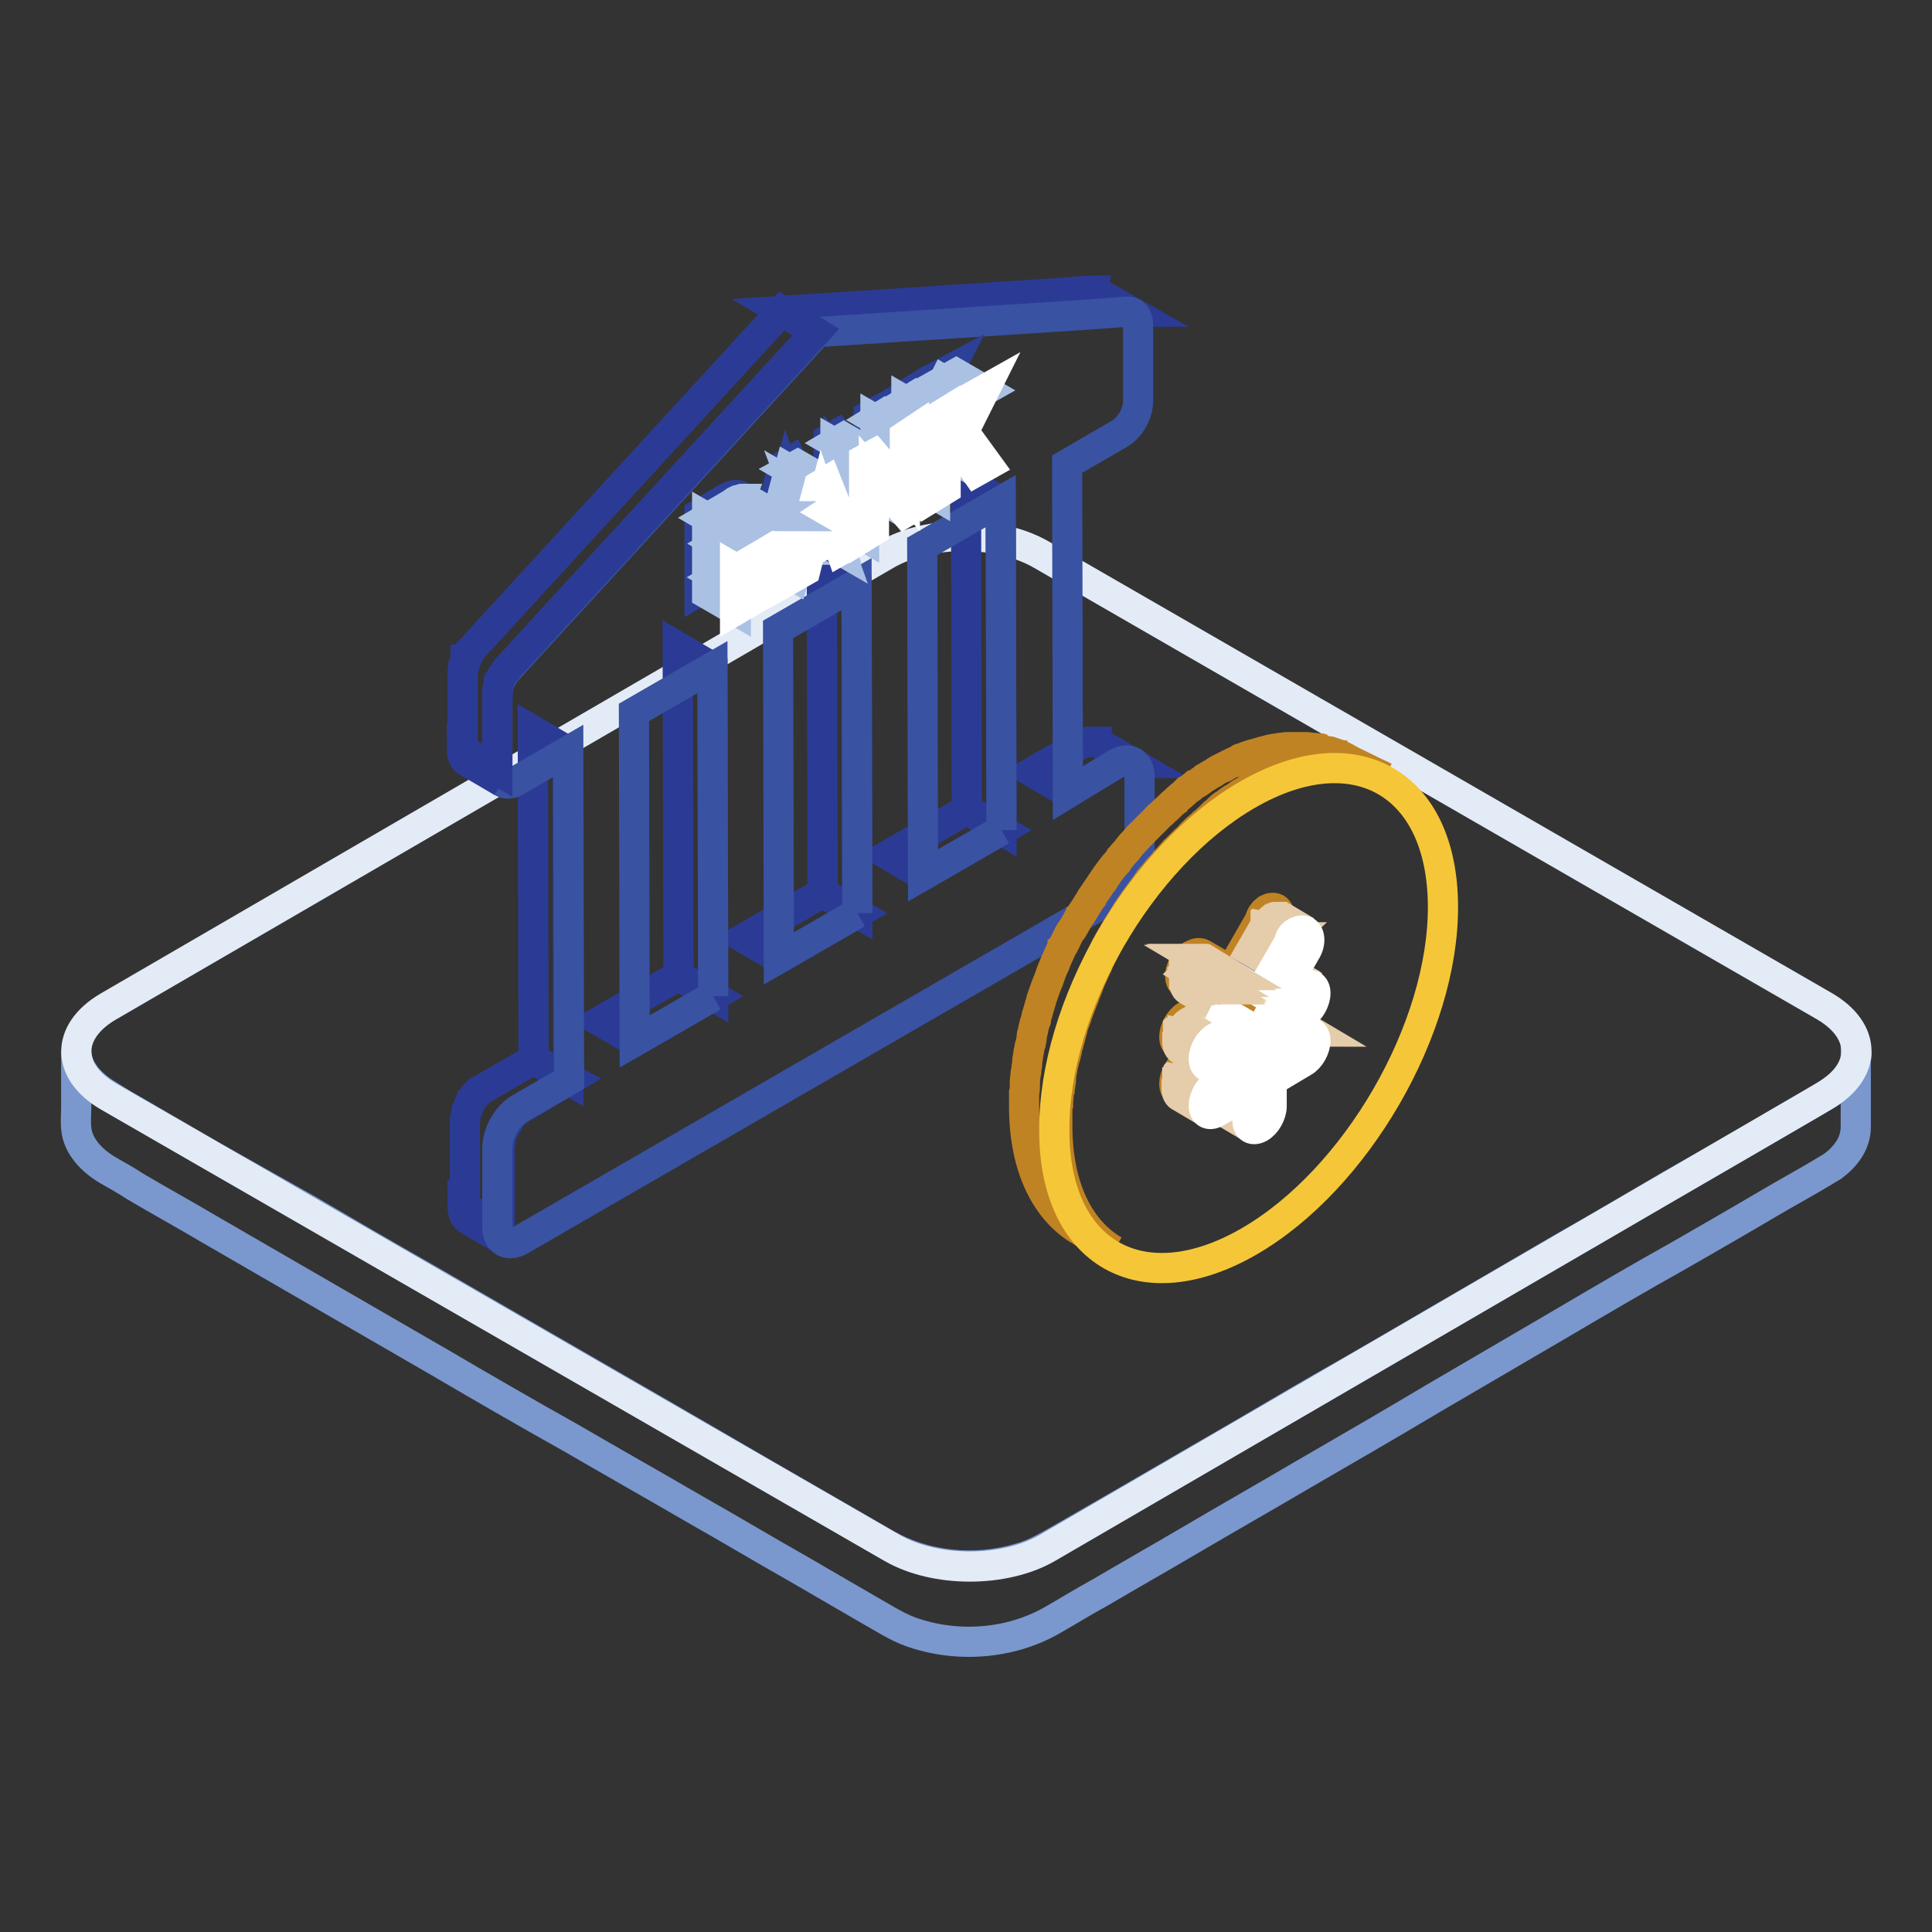 <?xml version="1.0" encoding="utf-8"?>
<!-- Svg Vector Icons : http://www.onlinewebfonts.com/icon -->
<!DOCTYPE svg PUBLIC "-//W3C//DTD SVG 1.1//EN" "http://www.w3.org/Graphics/SVG/1.1/DTD/svg11.dtd">
<svg version="1.1" xmlns="http://www.w3.org/2000/svg" xmlns:xlink="http://www.w3.org/1999/xlink" x="0px" y="0px" viewBox="0 0 256 256" enable-background="new 0 0 256 256" xml:space="preserve">
<rect x="0" y="0" width="256" height="256" fill="#333333" stroke="none"/>
<g> <path stroke-width="4" fill-opacity="0" stroke="#7a98ce"  d="M246,139.8c-0.3,3.3-3.4,4.9-5.9,6.4c-2.4,1.4-4.8,2.8-7.2,4.2c-3.8,2.2-7.6,4.4-11.5,6.6 c-4.8,2.8-9.5,5.6-14.3,8.3c-5.3,3.1-10.5,6.1-15.8,9.2c-5.3,3.1-10.6,6.2-15.9,9.2c-4.9,2.8-9.7,5.7-14.6,8.5 c-4,2.3-7.9,4.6-11.9,6.9c-2.6,1.5-5.2,3-7.8,4.5c-2,1.1-3.8,2.3-6.1,2.9c-5.8,1.7-12.3,1.1-17.6-1.9c-1.9-1.1-3.8-2.2-5.7-3.3 c-3.5-2-6.9-4-10.4-6c-4.5-2.6-9.1-5.3-13.6-7.9c-5.2-3-10.4-6-15.6-9c-5.4-3.1-10.7-6.2-16.1-9.3c-5.1-2.9-10.1-5.8-15.2-8.8 L28,153.1c-3.1-1.8-6.2-3.6-9.3-5.4c-1.4-0.8-2.8-1.6-4.2-2.5c-2.2-1.3-4.4-3.3-4.4-6.1c0,2.5,0,5,0,7.6c0,0.9-0.1,1.8,0,2.8 c0.2,2.4,2.1,4.3,4.1,5.5c1.2,0.7,2.5,1.4,3.7,2.2c3.2,1.9,6.5,3.7,9.7,5.6c4.7,2.7,9.3,5.4,14,8.1c5.5,3.2,11.1,6.4,16.6,9.6 c5.8,3.4,11.5,6.7,17.4,10c5.5,3.2,11,6.3,16.5,9.5c4.6,2.6,9.1,5.3,13.7,7.9c3.1,1.8,6.2,3.6,9.3,5.4c1.8,1,3.6,2.2,5.5,2.9 c6.1,2.2,13.2,1.7,18.8-1.5c2.1-1.2,4.2-2.5,6.4-3.7c3.9-2.3,7.8-4.5,11.7-6.8c5.1-3,10.2-5.9,15.3-8.9c5.7-3.3,11.4-6.6,17.1-10 l17.1-10c5.1-3,10.2-6,15.4-8.9c4-2.3,8-4.6,11.9-6.9c2.2-1.3,4.4-2.5,6.6-3.8c0.7-0.4,1.3-0.8,2-1.2c1.7-1.3,3-3,3-5.2 c0-1.1,0-2.2,0-3.3c0-2.2,0-4.4,0-6.6C246,139.5,246,139.6,246,139.8C246,139.8,246,139.7,246,139.8L246,139.8z"/> <path stroke-width="4" fill-opacity="0" stroke="#e3ebf7"  d="M241.7,133.3c5.7,3.3,5.7,8.6,0.1,11.9l-103,59.9c-5.7,3.3-14.9,3.3-20.6,0L14.4,145.3 c-5.7-3.3-5.7-8.6-0.1-11.9l103.1-59.9c5.7-3.3,14.9-3.3,20.6,0L241.7,133.3z"/> <path stroke-width="4" fill-opacity="0" stroke="#2b3b95"  d="M148.4,101c0.1,0,0.1-0.1,0.2-0.1c0.1,0,0.1,0,0.2,0c0,0,0.1,0,0.1,0c0.1,0,0.1,0,0.1,0h0.3 c0.1,0,0.2,0,0.2,0h0.1c0.1,0,0.1,0,0.2,0.1c0,0,0,0,0.1,0c0.1,0,0.1,0.1,0.2,0.1l-4.6-2.7h0c-0.1,0-0.1-0.1-0.1-0.1h0 c0,0,0,0-0.1,0c0,0-0.1,0-0.1,0c0,0-0.1,0-0.1,0H145h0c-0.1,0-0.1,0-0.2,0h-0.4c0,0-0.1,0-0.1,0c0,0-0.1,0-0.1,0H144 c0,0-0.1,0-0.1,0c-0.1,0-0.1,0.1-0.2,0.1c0,0-0.1,0-0.1,0l0,0c-0.1,0.1-0.2,0.1-0.4,0.2l-6.4,3.7l4.6,2.7l6.4-3.7 c0.1-0.1,0.3-0.1,0.4-0.2C148.3,101,148.4,101,148.4,101L148.4,101z M122.3,116l-4.6-2.7l10.4-6l4.6,2.7L122.3,116z M103.2,127 l-4.6-2.7l10.4-6l4.6,2.7L103.2,127z"/> <path stroke-width="4" fill-opacity="0" stroke="#2b3b95"  d="M132.7,110l-4.6-2.7L128,63.7l4.6,2.7L132.7,110z M84.1,138l-4.6-2.7l10.4-6l4.6,2.7L84.1,138z M113.6,121 l-4.6-2.7l-0.1-43.6l4.6,2.7L113.6,121z M65.9,162.5l-4.6-2.7c0,0.7,0.2,1.3,0.5,1.6c0.1,0.1,0.2,0.2,0.4,0.3l4.6,2.7 C66.3,164.2,65.9,163.5,65.9,162.5z"/> <path stroke-width="4" fill-opacity="0" stroke="#2b3b95"  d="M70.7,140.4l-6.4,3.7c-0.2,0.1-0.4,0.2-0.6,0.4c-0.1,0.1-0.1,0.1-0.2,0.1c-0.1,0.1-0.2,0.2-0.3,0.2 l-0.1,0.1c0,0-0.1,0.1-0.1,0.1l-0.1,0.1c-0.1,0.1-0.2,0.2-0.2,0.3c0,0-0.1,0.1-0.1,0.1c0,0,0,0,0,0.1c0,0-0.1,0.1-0.1,0.1l-0.2,0.3 c-0.1,0.1-0.1,0.2-0.1,0.3v0.1c0,0.1-0.1,0.1-0.1,0.2c-0.1,0.1-0.1,0.2-0.1,0.3c0,0.1-0.1,0.2-0.1,0.2c0,0.1-0.1,0.2-0.1,0.3 c0,0.1-0.1,0.2-0.1,0.3c0,0.1,0,0.1,0,0.1c0,0,0,0,0,0.1c0,0,0,0.1,0,0.1l-0.1,0.4c0,0.1,0,0.2,0,0.2c0,0,0,0.1,0,0.1 c0,0,0,0.1,0,0.1c0,0.2,0,0.4,0,0.6l0,10.5l4.6,2.7l0-10.5c0-0.2,0-0.4,0.1-0.7c0,0,0-0.1,0-0.1c0-0.2,0.1-0.4,0.1-0.7 c0,0,0,0,0-0.1c0.1-0.2,0.1-0.5,0.3-0.7l0.4-0.7v0c0.1-0.2,0.3-0.4,0.4-0.7c0,0,0,0,0-0.1l0.4-0.5c0,0,0.1-0.1,0.1-0.1 c0.1-0.1,0.2-0.2,0.4-0.4c0.1-0.1,0.1-0.1,0.2-0.1c0.2-0.1,0.4-0.3,0.6-0.4l6.4-3.8L70.7,140.4z M94.5,132l-4.6-2.7l-0.1-43.6 l4.6,2.7L94.5,132z M145.3,38.7c-0.1,0-0.1-0.1-0.1-0.1c0,0-0.1,0-0.1-0.1c0,0-0.1,0-0.1,0h-0.1c-0.1,0-0.1,0-0.1,0h-0.2h0 l-5.3,0.4l-35.7,2.3l4.6,2.7l35.7-2.3l5.3-0.4c0.1,0,0.3,0,0.4,0h0c0.1,0,0.2,0.1,0.3,0.1L145.3,38.7z"/> <path stroke-width="4" fill-opacity="0" stroke="#2b3b95"  d="M75.3,143.1l-4.6-2.7l-0.1-43.6l4.6,2.7L75.3,143.1z"/> <path stroke-width="4" fill-opacity="0" stroke="#3952a2"  d="M147.9,101.2c1.7-1,3.1-0.2,3.1,1.7l0,10.5c0,1.9-1.3,4.3-3.1,5.3L69,164.3c-1.7,1-3.1,0.2-3.1-1.7l0-10.5 c0-1.9,1.3-4.3,3.1-5.3l6.4-3.7l-0.1-43.6l-6.9,4c-1.4,0.8-2.5,0.1-2.5-1.4l0-10.1c0-1.1,0.6-2.5,1.5-3.4l5.3-5.8l35.6-38.8 l35.7-2.3l5.3-0.4c0.9-0.1,1.5,0.6,1.5,1.8l0,10.1c0,1.6-1.1,3.5-2.5,4.3l-6.9,4l0.1,43.6L147.9,101.2z M132.7,110l-0.1-43.6 l-10.4,6l0.1,43.6L132.7,110 M113.6,121l-0.1-43.6l-5.2,3l-5.2,3l0.1,43.6L113.6,121 M94.5,132l-0.1-43.6l-10.4,6l0.1,43.6 L94.5,132"/> <path stroke-width="4" fill-opacity="0" stroke="#2b3b95"  d="M61.9,100.9l4.6,2.7c-0.4-0.3-0.7-0.8-0.7-1.6l-4.6-2.7C61.2,100.1,61.5,100.7,61.9,100.9z"/> <path stroke-width="4" fill-opacity="0" stroke="#2b3b95"  d="M103.6,41.2L68,80l-5.3,5.8l-0.1,0.1c-0.1,0.1-0.1,0.1-0.2,0.2c0,0,0,0,0,0l0,0c0,0.1-0.1,0.1-0.1,0.1 c-0.1,0.1-0.1,0.1-0.1,0.2v0c0,0.1-0.1,0.1-0.1,0.2c0,0.1-0.1,0.1-0.1,0.2v0.1l-0.1,0.2c0,0.1-0.1,0.1-0.1,0.2v0c0,0,0,0,0,0 c0,0.1,0,0.1-0.1,0.1c0,0.1-0.1,0.1-0.1,0.2V88c0,0.1,0,0.1-0.1,0.2c0,0.1,0,0.1-0.1,0.2v0.1c0,0.1-0.1,0.2-0.1,0.4v0 c0,0.1,0,0.3,0,0.4l0,10.1l4.6,2.7l0-10.1c0-0.1,0-0.3,0-0.4c0-0.1,0-0.3,0.1-0.4v-0.1c0-0.1,0.1-0.2,0.1-0.4v-0.1 c0.1-0.1,0.1-0.3,0.1-0.4c0,0,0,0,0,0c0.1-0.1,0.1-0.3,0.2-0.4v0c0.1-0.1,0.1-0.3,0.2-0.4v0c0.1-0.1,0.2-0.2,0.3-0.4l0,0 c0.1-0.1,0.2-0.2,0.3-0.4l5.3-5.8l35.6-38.8L103.6,41.2z"/> <path stroke-width="4" fill-opacity="0" stroke="#2c4098"  d="M125.8,49l-2.9,5.7l3.2,4.3l-1.6,0.9l-2.5-3.6l-1.5,2.9v3l-1.3,0.8l0-10.2l1.3-0.8v5.1l3.6-7.2L125.8,49z  M116.4,54.4l0,10.1l-1.2,0.7l-4.1-4.8l0,7.2l-1.3,0.8l0-10.2l1.2-0.7l4.1,4.8l0-7.2L116.4,54.4z M104.8,61.1l3.3,8.3l-1.4,0.8 l-0.6-1.7l-3.5,2l-0.6,2.4l-1.4,0.8l3.2-12L104.8,61.1z M102.9,69l2.7-1.6l-1.3-3.7L102.9,69 M97.7,70.2c0.7-0.1,1.3,0.3,1.3,1.6 c0,1.9-1.1,3.5-2.7,4.4l-3.6,2.1l0-10.2l3.4-2c1.6-1,2.7-0.5,2.7,1.3C98.9,68.4,98.3,69.6,97.7,70.2z M96.2,74.9 c0.9-0.5,1.5-1.5,1.4-2.4c0-0.9-0.5-1.2-1.5-0.7L94.1,73v3.1L96.2,74.9 M94.1,68.7v2.9l2-1.1c0.9-0.5,1.4-1.3,1.4-2.3 c0-1-0.6-1.1-1.4-0.6L94.1,68.7"/> <path stroke-width="4" fill-opacity="0" stroke="#aac1e4"  d="M129.3,62.5l-3.8-2.2l-2.5-3.6l3.8,2.2L129.3,62.5z"/> <path stroke-width="4" fill-opacity="0" stroke="#aac1e4"  d="M125.3,59.8l-3.8-2.2l3.6-7.2l3.8,2.2L125.3,59.8z M128.9,52.6l-3.8-2.2l1.6-0.9l3.8,2.2L128.9,52.6z"/> <path stroke-width="4" fill-opacity="0" stroke="#aac1e4"  d="M123.9,55.4l-3.8-2.2l1.3-0.8l3.8,2.2L123.9,55.4z M123.9,65.6l-3.8-2.2l0-10.2l3.8,2.2L123.9,65.6z  M119.8,65l-3.8-2.2l0-7.2l3.8,2.2L119.8,65z"/> <path stroke-width="4" fill-opacity="0" stroke="#aac1e4"  d="M119.8,57.8l-3.8-2.2l1.3-0.8l3.8,2.2L119.8,57.8z M119.9,67.9l-3.8-2.2l-4.1-4.8l3.8,2.2L119.9,67.9z  M114.4,60.9l-3.8-2.2l1.2-0.7l3.8,2.2L114.4,60.9z"/> <path stroke-width="4" fill-opacity="0" stroke="#aac1e4"  d="M114.5,71.1l-3.8-2.2l0-10.1l3.8,2.2L114.5,71.1z M111.3,72.9l-3.8-2.2l-0.6-1.7l3.8,2.2L111.3,72.9z"/> <path stroke-width="4" fill-opacity="0" stroke="#aac1e4"  d="M107.6,71.7l-3.8-2.2l2.7-1.6l3.8,2.2L107.6,71.7z"/> <path stroke-width="4" fill-opacity="0" stroke="#aac1e4"  d="M110.3,70.1l-3.8-2.2l-1.4-3.7l3.8,2.2L110.3,70.1z M108.4,64.4l-3.8-2.2l1.1-0.6l3.8,2.2L108.4,64.4z"/> <path stroke-width="4" fill-opacity="0" stroke="#aac1e4"  d="M105.2,76.4l-3.8-2.2l3.2-12l3.8,2.2L105.2,76.4z"/> <path stroke-width="4" fill-opacity="0" stroke="#aac1e4"  d="M102.4,72.8l-3.8-2.2h0.1l3.8,2.2C102.5,72.8,102.4,72.8,102.4,72.8 M102.5,72.8l-3.8-2.2h0.1l3.8,2.2 H102.5"/> <path stroke-width="4" fill-opacity="0" stroke="#aac1e4"  d="M102.6,72.8l-3.8-2.2c0,0,0.1,0,0.1,0l3.8,2.2C102.7,72.8,102.7,72.8,102.6,72.8"/> <path stroke-width="4" fill-opacity="0" stroke="#aac1e4"  d="M102.8,72.8L99,70.6c0,0,0.1,0,0.1,0l3.8,2.2C102.8,72.8,102.8,72.8,102.8,72.8"/> <path stroke-width="4" fill-opacity="0" stroke="#aac1e4"  d="M102.9,72.8l-3.8-2.2c0,0,0.1,0,0.1,0l3.8,2.2C102.9,72.9,102.9,72.8,102.9,72.8"/> <path stroke-width="4" fill-opacity="0" stroke="#aac1e4"  d="M103,72.9l-3.8-2.2c0,0,0.1,0,0.1,0.1L103,72.9C103.1,72.9,103,72.9,103,72.9 M103.1,72.9l-3.8-2.2 L103.1,72.9"/> <path stroke-width="4" fill-opacity="0" stroke="#aac1e4"  d="M102.3,75.4c0-0.1,0-0.2,0-0.3c0-0.2,0-0.4-0.1-0.5c-0.1-0.1-0.1-0.3-0.3-0.3L98.2,72 c0.2,0.1,0.4,0.4,0.4,0.9c0,0.1,0,0.2,0,0.3v0c0,0.1,0,0.2-0.1,0.3c0,0.1-0.1,0.2-0.1,0.3c-0.1,0.1-0.1,0.2-0.1,0.3 c-0.1,0.1-0.1,0.2-0.2,0.3c-0.1,0.1-0.1,0.2-0.2,0.3l0,0L97.5,75l-0.1,0.1c-0.1,0.1-0.2,0.1-0.3,0.2L95,76.5l3.8,2.2l2.1-1.2 c0.1-0.1,0.2-0.1,0.3-0.2l0.1-0.1c0.1-0.1,0.1-0.1,0.2-0.1l0,0l0.1-0.1c0,0,0.1-0.1,0.1-0.1l0.1-0.1c0,0,0.1-0.1,0.1-0.1 c0,0,0-0.1,0.1-0.1s0-0.1,0.1-0.1c0,0,0-0.1,0.1-0.1s0-0.1,0.1-0.1c0,0,0-0.1,0-0.1s0-0.1,0-0.1c0,0,0-0.1,0-0.1c0-0.1,0-0.1,0-0.1 c0-0.1,0-0.1,0-0.1V75.4L102.3,75.4z"/> <path stroke-width="4" fill-opacity="0" stroke="#aac1e4"  d="M102.2,71.1c0-0.1,0-0.2,0-0.3c0-0.4-0.1-0.7-0.3-0.8l-3.8-2.2c0.2,0.1,0.3,0.4,0.3,0.8c0,0.1,0,0.2,0,0.3 v0c0,0.1,0,0.2-0.1,0.3v0c0,0.1-0.1,0.2-0.1,0.3c-0.1,0.1-0.1,0.2-0.2,0.3c-0.1,0.1-0.1,0.2-0.2,0.3c0,0,0,0,0,0 c-0.1,0.1-0.1,0.1-0.2,0.2c-0.1,0.1-0.1,0.1-0.2,0.2l-0.1,0.1c-0.1,0.1-0.2,0.1-0.3,0.2L95,72l3.8,2.2l2-1.1 c0.1-0.1,0.2-0.1,0.3-0.2l0.1-0.1c0.1-0.1,0.1-0.1,0.2-0.2l0,0c0.1-0.1,0.1-0.1,0.1-0.2l0,0c0,0,0,0,0,0c0,0,0-0.1,0.1-0.1 c0,0,0.1-0.1,0.1-0.1c0,0,0-0.1,0.1-0.1s0-0.1,0.1-0.1c0,0,0-0.1,0.1-0.1s0-0.1,0.1-0.1v0c0,0,0,0,0-0.1s0-0.1,0-0.1s0-0.1,0-0.1v0 v0c0,0,0,0,0-0.1c0-0.1,0-0.1,0-0.1C102.2,71.2,102.2,71.2,102.2,71.1L102.2,71.1C102.2,71.1,102.2,71.1,102.2,71.1L102.2,71.1z"/> <path stroke-width="4" fill-opacity="0" stroke="#aac1e4"  d="M97.5,80.9l-3.8-2.2l0-10.1l3.8,2.2L97.5,80.9z"/> <path stroke-width="4" fill-opacity="0" stroke="#ffffff"  d="M130.5,51.6l-2.8,5.6l3.2,4.4l-1.6,0.9l-2.5-3.6l-1.5,2.9l0,3l-1.3,0.8l0-10.2l1.3-0.8v5.1l3.6-7.2 L130.5,51.6z M121.1,57l0,10.2l-1.2,0.7l-4.1-4.8v7.2l-1.3,0.8l0-10.2l1.3-0.7l4.1,4.8l0-7.2L121.1,57z M109.5,63.8l3.3,8.3 l-1.4,0.8l-0.6-1.7l-3.5,2l-0.6,2.4l-1.4,0.8l3.2-12L109.5,63.8z M107.6,71.7l2.7-1.6l-1.3-3.7L107.6,71.7 M102.4,72.8 c0.7-0.1,1.3,0.3,1.3,1.6c0,1.9-1.1,3.5-2.7,4.4l-3.6,2.1l0-10.2l3.4-2c1.6-1,2.7-0.5,2.7,1.3C103.6,71.1,103,72.2,102.4,72.8z  M100.9,77.5c0.9-0.5,1.5-1.5,1.4-2.4c0-0.9-0.5-1.2-1.5-0.7l-2.1,1.2v3.1L100.9,77.5 M98.8,71.3v2.9l2-1.1 c0.9-0.5,1.4-1.3,1.4-2.3c0-1-0.6-1.1-1.4-0.6L98.8,71.3"/> <path stroke-width="4" fill-opacity="0" stroke="#aac1e4"  d="M101.6,68.4c0.2-0.1,0.3-0.1,0.5-0.1c0.2,0,0.3,0,0.4,0h0c0.1,0,0.3,0.1,0.4,0.1l-3.8-2.2 c0,0-0.1,0-0.1-0.1c0,0-0.1,0-0.1,0c0,0-0.1,0-0.1,0h0h-0.3c-0.1,0-0.1,0-0.2,0c-0.1,0-0.1,0-0.2,0.1c-0.1,0-0.1,0.1-0.2,0.1 c0,0-0.1,0-0.1,0s0,0-0.1,0c-0.2,0.1-0.4,0.1-0.5,0.3l-3.4,2l3.8,2.2l3.4-2C101.1,68.7,101.3,68.6,101.6,68.4 C101.5,68.4,101.5,68.4,101.6,68.4z"/> <path stroke-width="4" fill-opacity="0" stroke="#c08323"  d="M179.2,100.9c-0.1,0-0.1-0.1-0.2-0.1l-0.7-0.4l-0.2-0.1c-0.1-0.1-0.3-0.1-0.4-0.2c-0.1,0-0.2-0.1-0.3-0.1 c-0.1,0-0.1-0.1-0.2-0.1c-0.3-0.1-0.6-0.2-0.9-0.3h-0.1c-0.3-0.1-0.6-0.1-0.9-0.2c-0.1,0-0.2,0-0.3-0.1c-0.1,0-0.2,0-0.3-0.1 c-0.2,0-0.3-0.1-0.5-0.1c-0.1,0-0.1,0-0.2,0c-0.3,0-0.6-0.1-0.9-0.1h-1.7c-0.1,0-0.3,0-0.5,0c-0.1,0-0.2,0-0.3,0 c-0.4,0-0.7,0.1-1,0.1h0c-0.4,0.1-0.8,0.1-1.2,0.2l-0.4,0.1l-0.7,0.2c0,0-0.1,0-0.1,0c-0.4,0.1-0.9,0.3-1.4,0.4l-0.3,0.1 c-0.4,0.1-0.7,0.3-1.1,0.4c-0.1,0-0.1,0-0.1,0.1c-0.3,0.1-0.6,0.3-0.9,0.4c0,0-0.1,0-0.1,0.1c-0.4,0.1-0.7,0.3-1,0.5 c-0.1,0.1-0.2,0.1-0.3,0.1c-0.4,0.2-0.8,0.4-1.2,0.7c-0.4,0.2-0.8,0.5-1.2,0.7c-0.1,0.1-0.3,0.2-0.4,0.3c-0.3,0.2-0.5,0.4-0.8,0.5 c-0.1,0.1-0.3,0.2-0.4,0.3c-0.2,0.2-0.5,0.4-0.7,0.5l-0.4,0.4c-0.2,0.2-0.5,0.4-0.7,0.6c-0.1,0.1-0.3,0.2-0.4,0.4 c-0.3,0.2-0.6,0.5-0.8,0.7c-0.1,0.1-0.2,0.2-0.3,0.3c-0.4,0.3-0.7,0.7-1.1,1c-0.1,0.1-0.2,0.1-0.2,0.2c-0.2,0.2-0.5,0.5-0.7,0.7 l-0.1,0.1c-0.4,0.4-0.9,0.9-1.3,1.3c0,0,0,0.1-0.1,0.1c-0.4,0.4-0.8,0.9-1.2,1.3l-0.1,0.1l-0.4,0.5c-0.1,0.2-0.3,0.4-0.5,0.6 c-0.2,0.2-0.4,0.5-0.6,0.7c-0.1,0.2-0.3,0.4-0.4,0.6c0,0-0.1,0.1-0.1,0.1c-0.1,0.1-0.1,0.1-0.2,0.2c-0.5,0.6-1,1.3-1.4,1.9 c-0.1,0.1-0.1,0.1-0.1,0.2c0,0,0,0.1-0.1,0.1c-0.4,0.6-0.9,1.3-1.3,1.9c0,0.1-0.1,0.1-0.1,0.2c-0.1,0.1-0.1,0.2-0.2,0.3 c-0.3,0.5-0.7,1.1-1,1.6c-0.1,0.1-0.1,0.2-0.2,0.3c0,0,0,0.1-0.1,0.1c-0.4,0.6-0.7,1.3-1.1,1.9c0,0.1-0.1,0.1-0.1,0.1 c-0.1,0.1-0.1,0.2-0.2,0.3c-0.3,0.5-0.5,1-0.8,1.6c-0.1,0.1-0.1,0.2-0.2,0.3c0,0.1-0.1,0.1-0.1,0.2c-0.3,0.7-0.6,1.3-0.9,2 c0,0,0,0,0,0.1c0,0.1-0.1,0.1-0.1,0.2c-0.3,0.6-0.5,1.2-0.7,1.8c0,0.1-0.1,0.2-0.1,0.3c0,0.1-0.1,0.1-0.1,0.2 c-0.3,0.7-0.5,1.4-0.8,2.2v0c-0.1,0.5-0.3,1-0.4,1.4c0,0.1-0.1,0.3-0.1,0.4c-0.1,0.3-0.2,0.5-0.2,0.8c0,0.1,0,0.2-0.1,0.3 c-0.1,0.2-0.1,0.4-0.2,0.7c-0.1,0.3-0.1,0.6-0.2,0.9c-0.1,0.2-0.1,0.4-0.1,0.7c0,0.2-0.1,0.3-0.1,0.5c0,0.1,0,0.2-0.1,0.3 c-0.1,0.3-0.1,0.7-0.2,1c0,0.2-0.1,0.5-0.1,0.7c-0.1,0.4-0.1,0.7-0.1,1c0,0.1-0.1,0.3-0.1,0.5c0,0.1,0,0.1,0,0.2 c0,0.1,0,0.3-0.1,0.5l-0.1,1c0,0.2,0,0.3,0,0.5c0,0.3,0,0.7-0.1,1c0,0.2,0,0.3,0,0.4c0,0.5,0,1,0,1.4c0,8.1,2.9,13.8,7.5,16.5 l4.4,2.6c-4.6-2.7-7.5-8.4-7.5-16.5c0-0.5,0-0.9,0-1.4c0-0.1,0-0.3,0-0.4c0-0.3,0-0.7,0.1-1c0-0.2,0-0.3,0-0.5l0.1-1 c0-0.1,0-0.3,0.1-0.5c0-0.2,0.1-0.5,0.1-0.7c0.1-0.4,0.1-0.7,0.1-1c0-0.2,0.1-0.5,0.1-0.7c0.1-0.3,0.1-0.7,0.2-1l0.2-0.8 c0.1-0.2,0.1-0.4,0.2-0.7c0.1-0.3,0.1-0.6,0.2-0.9c0.1-0.2,0.1-0.4,0.2-0.7c0.1-0.4,0.2-0.7,0.3-1.1c0-0.1,0.1-0.3,0.1-0.4 c0.1-0.5,0.3-1,0.5-1.5c0.2-0.7,0.5-1.4,0.8-2.2c0.1-0.2,0.1-0.4,0.2-0.5c0.2-0.6,0.5-1.2,0.7-1.8c0-0.1,0.1-0.2,0.1-0.3l0.9-2 c0.1-0.2,0.2-0.3,0.2-0.5c0.2-0.5,0.5-1,0.8-1.6c0.1-0.1,0.1-0.3,0.2-0.5c0.4-0.7,0.7-1.3,1.1-1.9c0.1-0.1,0.2-0.2,0.2-0.4 c0.3-0.5,0.7-1.1,1-1.6c0.1-0.1,0.2-0.3,0.3-0.5c0.4-0.7,0.9-1.3,1.3-1.9c0.1-0.1,0.2-0.2,0.2-0.3c0.5-0.7,1-1.3,1.4-1.9 c0.1-0.1,0.1-0.2,0.2-0.3c0.1-0.2,0.3-0.4,0.5-0.6c0.2-0.2,0.4-0.5,0.6-0.7c0.1-0.2,0.3-0.4,0.5-0.6c0.2-0.2,0.4-0.4,0.6-0.7 c0.4-0.4,0.8-0.9,1.2-1.3c0,0,0-0.1,0.1-0.1c0.4-0.4,0.9-0.9,1.3-1.3c0.3-0.3,0.6-0.5,0.8-0.8c0.1-0.1,0.1-0.1,0.2-0.2 c0.4-0.4,0.7-0.7,1.1-1c0.1-0.1,0.2-0.2,0.3-0.3c0.3-0.2,0.6-0.5,0.8-0.7c0.1-0.1,0.3-0.2,0.4-0.4c0.2-0.2,0.5-0.4,0.7-0.6l0.4-0.4 c0.2-0.2,0.5-0.4,0.7-0.5c0.1-0.1,0.3-0.2,0.4-0.3c0.3-0.2,0.5-0.4,0.8-0.5c0.1-0.1,0.3-0.2,0.4-0.3c0.4-0.3,0.8-0.5,1.2-0.7 c0.4-0.2,0.8-0.4,1.2-0.7c0.1-0.1,0.2-0.1,0.3-0.1c0.4-0.2,0.7-0.4,1-0.5c0,0,0.1,0,0.1-0.1c0.4-0.2,0.7-0.3,1.1-0.5 c0.4-0.1,0.7-0.3,1.1-0.4l0.3-0.1c0.5-0.1,0.9-0.3,1.4-0.4c0.3-0.1,0.5-0.1,0.8-0.2c0.1,0,0.2-0.1,0.4-0.1c0.4-0.1,0.8-0.1,1.2-0.2 h0c0.4-0.1,0.7-0.1,1-0.1c0.1,0,0.2,0,0.3,0c0.2,0,0.5,0,0.7,0h1.3c0.3,0,0.7,0.1,1,0.1c0.1,0,0.1,0,0.2,0c0.3,0,0.5,0.1,0.8,0.1 c0.1,0,0.2,0,0.3,0.1c0.3,0.1,0.6,0.1,0.9,0.2h0.1c0.3,0.1,0.6,0.2,0.9,0.3c0.1,0,0.1,0.1,0.2,0.1c0.2,0.1,0.4,0.2,0.7,0.3l0.2,0.1 c0.3,0.1,0.6,0.3,0.8,0.4L179.2,100.9L179.2,100.9z"/> <path stroke-width="4" fill-opacity="0" stroke="#f5c738"  d="M165.3,105.3c14.2-8.2,25.8-1.6,25.9,14.7c0.1,16.3-11.5,36.3-25.7,44.5s-25.8,1.6-25.8-14.7 C139.6,133.4,151.1,113.5,165.3,105.3L165.3,105.3z"/> <path stroke-width="4" fill-opacity="0" stroke="#c08323"  d="M167.9,120.5c0.4-0.2,0.8-0.3,1.2-0.1c0.6,0.4,0.7,1.6,0,2.7l-3.8,6.6l3.5-2c0.9-0.5,1.6-0.1,1.6,0.9 c0,1-0.7,2.3-1.6,2.8l-4.2,2.5v2.5l4.2-2.4c0.9-0.5,1.6-0.1,1.6,0.9c0,1-0.7,2.3-1.6,2.8l-4.2,2.5v3.4c0,1-0.7,2.3-1.6,2.8 c-0.9,0.5-1.6,0.1-1.6-0.9v-3.4l-4.2,2.4c-0.9,0.5-1.6,0.1-1.6-0.9c0-1,0.7-2.3,1.6-2.8l4.2-2.4v-2.5l-4.2,2.4 c-0.9,0.5-1.6,0.1-1.6-0.9c0-1,0.7-2.3,1.6-2.8l3.5-2l-3.8-2.2c-0.7-0.4-0.7-1.6,0-2.7c0.3-0.6,0.7-1,1.2-1.2 c0.4-0.2,0.8-0.3,1.2-0.1l3.8,2.2l3.8-6.6C167.1,121.2,167.5,120.8,167.9,120.5L167.9,120.5z"/> <path stroke-width="4" fill-opacity="0" stroke="#e5ccaa"  d="M165.2,148.3V145l-3.2-1.9v3.4c0,0.5,0.2,0.9,0.5,1l3.2,1.9C165.4,149.2,165.2,148.8,165.2,148.3z  M173,136.7c0.1,0,0.2-0.1,0.3-0.1h0.3c0.1,0,0.1,0.1,0.2,0.1l-3.2-1.9c0,0-0.1,0-0.1,0c0,0-0.1,0-0.1,0h-0.1h-0.2h0H170 c-0.1,0-0.1,0-0.1,0c0,0,0,0-0.1,0c0,0,0,0-0.1,0c0,0-0.1,0-0.1,0c-0.1,0-0.2,0.1-0.2,0.1l-4.2,2.4l3.2,1.9l4.2-2.4 C172.7,136.9,172.9,136.9,173,136.7C173,136.7,173,136.7,173,136.7L173,136.7z M173,130.4c0.1,0,0.2-0.1,0.3-0.1h0.3 c0.1,0,0.2,0.1,0.2,0.1l-3.2-1.9c0,0-0.1,0-0.1,0c0,0-0.1,0-0.1,0h-0.1h-0.2h0H170c-0.1,0-0.1,0-0.1,0c0,0,0,0-0.1,0c0,0,0,0-0.1,0 c0,0-0.1,0-0.1,0c-0.1,0-0.2,0.1-0.2,0.1l-3.5,2l3.2,1.9l3.5-2C172.7,130.6,172.9,130.5,173,130.4C173,130.4,173,130.4,173,130.4 L173,130.4z M165.2,141.2l-3.2-1.9v-2.5l3.2,1.9L165.2,141.2z"/> <path stroke-width="4" fill-opacity="0" stroke="#e5ccaa"  d="M159.3,146l0.1-0.4v0c0-0.1,0.1-0.3,0.1-0.4c0.1-0.1,0.1-0.3,0.2-0.4c0.1-0.1,0.1-0.2,0.2-0.4l0,0 c0.1-0.1,0.1-0.2,0.2-0.3l0.1-0.1c0.1-0.1,0.1-0.1,0.2-0.2l0.1-0.1c0.1-0.1,0.2-0.1,0.3-0.2l4.2-2.4l-3.2-1.9l-4.2,2.4 c-0.1,0.1-0.2,0.1-0.3,0.2l-0.1,0.1c-0.1,0-0.1,0.1-0.1,0.1c0,0,0,0.1-0.1,0.1l-0.1,0.1l-0.1,0.1c-0.1,0.1-0.1,0.1-0.1,0.1 c0,0,0,0,0,0.1l0,0c0,0,0,0,0,0.1c0,0.1-0.1,0.1-0.1,0.1c0,0.1-0.1,0.1-0.1,0.1c0,0,0,0.1-0.1,0.1c0,0.1-0.1,0.1-0.1,0.1 c0,0,0,0.1-0.1,0.1c0,0.1,0,0.1-0.1,0.2c0,0.1,0,0.1-0.1,0.1c0,0,0,0.1,0,0.1v0c0,0,0,0,0,0.1c0,0.1,0,0.1-0.1,0.2c0,0,0,0.1,0,0.1 v0.1c0,0.1,0,0.2,0,0.3c0,0.5,0.2,0.9,0.5,1l3.2,1.9c-0.3-0.2-0.5-0.5-0.5-1C159.3,146.3,159.3,146.2,159.3,146 C159.3,146.1,159.3,146.1,159.3,146L159.3,146z M171.1,124L171.1,124c0.1-0.1,0.2-0.2,0.3-0.2l0.1-0.1c0.1-0.1,0.2-0.1,0.3-0.2 c0.1-0.1,0.2-0.1,0.3-0.1c0,0,0,0,0.1,0c0.1,0,0.2-0.1,0.3-0.1h0.3l0.3,0.1l-3.2-1.9c0,0-0.1,0-0.1,0c0,0-0.1,0-0.1,0 c0,0-0.1,0-0.1,0h-0.3h0h0c-0.1,0-0.1,0-0.1,0c0,0-0.1,0-0.1,0c0,0,0,0-0.1,0c0,0,0,0-0.1,0c-0.1,0-0.1,0.1-0.2,0.1 c-0.1,0.1-0.2,0.1-0.3,0.2l-0.1,0.1c-0.1,0.1-0.1,0.1-0.1,0.1c0,0,0,0,0,0.1l-0.1,0.1l-0.1,0.1c0,0.1-0.1,0.1-0.1,0.1l0,0 c0,0,0,0,0,0c0,0,0,0.1-0.1,0.1c0,0.1-0.1,0.1-0.1,0.1c0,0.1-0.1,0.1-0.1,0.1v0l-3.8,6.6l3.2,1.9l3.8-6.6c0.1-0.1,0.1-0.3,0.2-0.4 c0,0,0,0,0,0C170.9,124.2,171,124.1,171.1,124L171.1,124z"/> <path stroke-width="4" fill-opacity="0" stroke="#e5ccaa"  d="M159.3,139.8l0.1-0.4v0c0-0.1,0.1-0.3,0.1-0.4c0.1-0.1,0.1-0.3,0.2-0.4s0.1-0.2,0.2-0.4c0,0,0,0,0,0 c0.1-0.1,0.2-0.2,0.2-0.3l0.1-0.1c0.1-0.1,0.1-0.1,0.2-0.2l0.1-0.1c0.1-0.1,0.2-0.1,0.3-0.2l3.5-2l-3.2-1.9l-3.5,2 c-0.1,0.1-0.2,0.1-0.3,0.2l-0.1,0.1c-0.1,0-0.1,0.1-0.1,0.1l-0.1,0.1L157,136l-0.1,0.1c-0.1,0.1-0.1,0.1-0.1,0.1c0,0,0,0,0,0.1l0,0 c0,0,0,0,0,0.1c0,0.1-0.1,0.1-0.1,0.1c0,0.1-0.1,0.1-0.1,0.2c0,0,0,0.1-0.1,0.1c0,0.1-0.1,0.1-0.1,0.1c0,0,0,0.1-0.1,0.1 c0,0.1,0,0.1-0.1,0.1c0,0.1,0,0.1-0.1,0.1c0,0,0,0.1,0,0.1v0c0,0,0,0,0,0.1c0,0.1,0,0.1-0.1,0.2c0,0,0,0.1,0,0.1v0.1 c0,0.1,0,0.2,0,0.3c0,0.5,0.2,0.9,0.5,1l3.2,1.9c-0.3-0.2-0.5-0.5-0.5-1C159.3,140.1,159.3,139.9,159.3,139.8 C159.3,139.8,159.3,139.8,159.3,139.8L159.3,139.8z"/> <path stroke-width="4" fill-opacity="0" stroke="#8d929a"  d="M162.9,129.1l-3.2-1.9l3.9,2.2l3.2,1.9L162.9,129.1z"/> <path stroke-width="4" fill-opacity="0" stroke="#ffffff"  d="M171.8,123.5c0.4-0.2,0.8-0.3,1.2-0.1c0.6,0.4,0.7,1.6,0,2.7l-3.8,6.6l3.5-2c0.9-0.5,1.6-0.1,1.6,0.9 c0,1-0.7,2.3-1.6,2.8l-4.2,2.5v2.5l4.2-2.4c0.9-0.5,1.6-0.1,1.6,0.9c0,1-0.7,2.3-1.6,2.8l-4.2,2.5v3.4c0,1-0.7,2.3-1.6,2.8 c-0.9,0.5-1.6,0.1-1.6-0.9V145l-4.2,2.4c-0.9,0.5-1.6,0.1-1.6-0.9c0-1,0.7-2.3,1.6-2.8l4.2-2.4v-2.5l-4.2,2.4 c-0.9,0.5-1.6,0.1-1.6-0.9c0-1,0.7-2.3,1.6-2.8l3.5-2l-3.8-2.2c-0.7-0.4-0.7-1.6,0-2.7c0.3-0.6,0.7-1,1.2-1.2 c0.4-0.2,0.8-0.3,1.2-0.1l3.8,2.2l3.8-6.6C170.9,124.2,171.3,123.7,171.8,123.5L171.8,123.5z"/> <path stroke-width="4" fill-opacity="0" stroke="#e5ccaa"  d="M160.6,133.1l-3.2-1.9c-0.4-0.2-0.5-0.7-0.5-1.4l3.2,1.9C160.1,132.4,160.2,132.9,160.6,133.1"/> <path stroke-width="4" fill-opacity="0" stroke="#e5ccaa"  d="M160.1,131.8l-3.2-1.9c0-0.1,0-0.1,0-0.2l3.2,1.9C160.2,131.6,160.2,131.7,160.1,131.8 M160.2,131.5 l-3.2-1.9c0-0.1,0-0.1,0.1-0.2l3.2,1.9C160.2,131.4,160.2,131.5,160.2,131.5"/> <path stroke-width="4" fill-opacity="0" stroke="#e5ccaa"  d="M160.2,131.3l-3.2-1.9c0-0.1,0-0.1,0.1-0.2l3.2,1.9C160.3,131.2,160.3,131.3,160.2,131.3"/> <path stroke-width="4" fill-opacity="0" stroke="#e5ccaa"  d="M160.3,131.2l-3.2-1.9c0-0.1,0-0.1,0.1-0.1l3.2,1.9C160.3,131.1,160.3,131.1,160.3,131.2"/> <path stroke-width="4" fill-opacity="0" stroke="#e5ccaa"  d="M160.4,131l-3.2-1.9c0-0.1,0-0.1,0.1-0.1l3.2,1.9C160.4,130.9,160.4,131,160.4,131"/> <path stroke-width="4" fill-opacity="0" stroke="#e5ccaa"  d="M160.4,130.9l-3.2-1.9c0-0.1,0-0.1,0.1-0.1l3.2,1.9C160.4,130.8,160.4,130.8,160.4,130.9"/> <path stroke-width="4" fill-opacity="0" stroke="#e5ccaa"  d="M160.5,130.7l-3.2-1.9c0-0.1,0.1-0.1,0.1-0.1l3.2,1.9C160.5,130.6,160.5,130.7,160.5,130.7"/> <path stroke-width="4" fill-opacity="0" stroke="#e5ccaa"  d="M160.5,130.6l-3.2-1.9c0,0,0.1-0.1,0.1-0.1v0l3.2,1.9v0C160.6,130.5,160.6,130.5,160.5,130.6"/> <path stroke-width="4" fill-opacity="0" stroke="#e5ccaa"  d="M160.6,130.4l-3.2-1.9c0-0.1,0.1-0.1,0.1-0.1l3.2,1.9C160.7,130.4,160.7,130.4,160.6,130.4 M160.7,130.3 l-3.2-1.9c0-0.1,0.1-0.1,0.1-0.1l3.2,1.9C160.8,130.2,160.7,130.3,160.7,130.3"/> <path stroke-width="4" fill-opacity="0" stroke="#e5ccaa"  d="M160.8,130.2l-3.2-1.9c0-0.1,0.1-0.1,0.1-0.1l3.2,1.9C160.9,130.1,160.8,130.1,160.8,130.2"/> <path stroke-width="4" fill-opacity="0" stroke="#e5ccaa"  d="M160.9,130l-3.2-1.9c0-0.1,0.1-0.1,0.1-0.1l3.2,1.9C161,129.9,161,130,160.9,130 M161,129.8l-3.2-1.9 l0.2-0.2l3.2,1.9L161,129.8"/> <path stroke-width="4" fill-opacity="0" stroke="#e5ccaa"  d="M161.2,129.7l-3.2-1.9c0.2-0.2,0.4-0.3,0.5-0.4c0.1,0,0.1-0.1,0.2-0.1l3.2,1.9c-0.1,0-0.1,0.1-0.2,0.1 C161.6,129.3,161.4,129.5,161.2,129.7 M162,129.1l-3.2-1.9c0.1,0,0.1-0.1,0.2-0.1l3.2,1.9C162.1,129.1,162.1,129.1,162,129.1  M162.2,129.1l-3.2-1.9c0.1,0,0.1,0,0.1,0l3.2,1.9C162.3,129,162.2,129,162.2,129.1"/> <path stroke-width="4" fill-opacity="0" stroke="#e5ccaa"  d="M162.3,129l-3.2-1.9h0.1l3.2,1.9C162.4,129,162.4,129,162.3,129 M162.5,129l-3.2-1.9h0.1l3.2,1.9H162.5"/> <path stroke-width="4" fill-opacity="0" stroke="#e5ccaa"  d="M162.6,129l-3.2-1.9h0.1L162.6,129L162.6,129"/> <path stroke-width="4" fill-opacity="0" stroke="#e5ccaa"  d="M162.7,129l-3.2-1.9c0,0,0.1,0,0.1,0L162.7,129C162.7,129,162.7,129,162.7,129 M162.8,129l-3.2-1.9 c0,0,0.1,0,0.1,0L162.8,129C162.8,129.1,162.8,129.1,162.8,129"/> <path stroke-width="4" fill-opacity="0" stroke="#e5ccaa"  d="M162.8,129.1l-3.2-1.9c0,0,0.1,0,0.1,0L162.8,129.1C162.9,129.1,162.9,129.1,162.8,129.1 M162.9,129.1 l-3.2-1.9L162.9,129.1"/></g>
</svg>